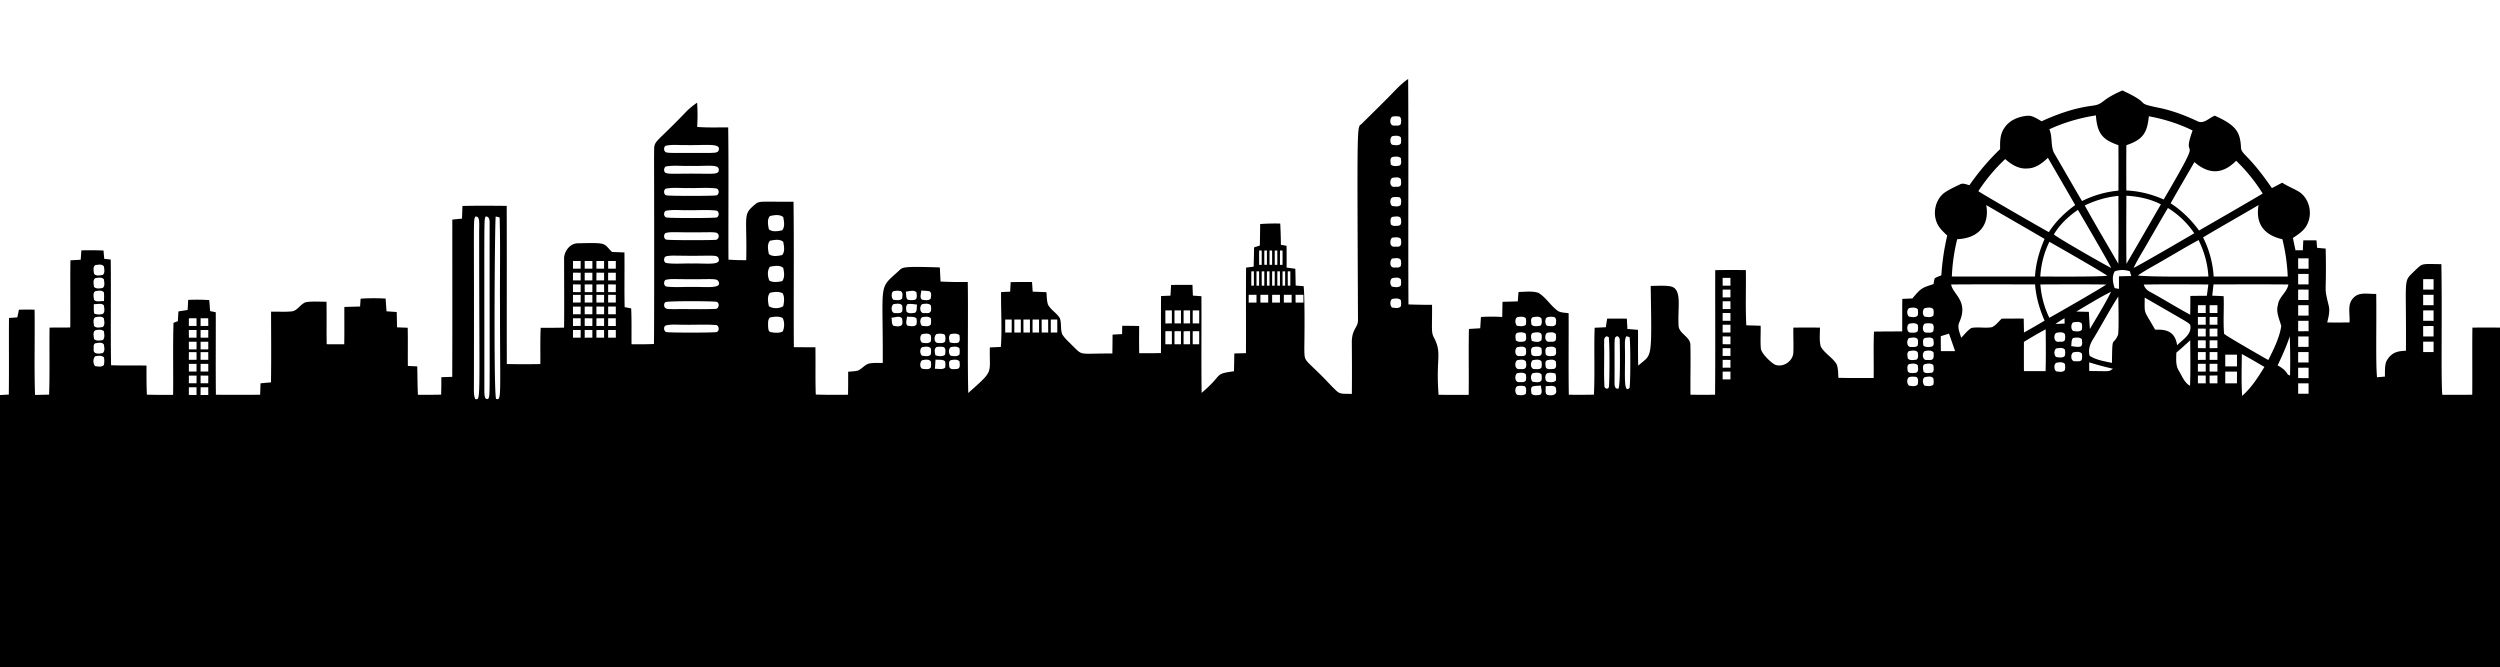 <svg xmlns="http://www.w3.org/2000/svg" viewBox="0 0 2560 683.205"><path d="M1419.08 102.273c7.52-7.24 14.16-15.493 22.867-21.387.533 76.933-.093 153.893.307 230.84 8.04.307 16.093.413 24.16.427.228 23.165-1.123 28.107 1.893 33.427 8.712 16.617 1.812 20.837 4.813 58.68 10.253.133 20.52.12 30.8.067.32-22.48-.24-44.973.267-67.467 3.84-.253 7.693-.467 11.56-.707.253-3.867.467-7.733.747-11.573 7.253-.453 14.533-.427 21.8 0 .08-5.187.16-10.36.267-15.533 5.213-.12 10.427-.267 15.653-.427.24-3.24.48-6.453.747-9.667 6.773-.013 13.853-1.227 20.427.933 7.867 4.787 12.52 13.32 20.013 18.613 3.28 1.813 7.227 1.653 10.867 2.267.16 27.813-.24 55.627.187 83.44 8.56.107 17.147.093 25.72-.067 1.08-22.827-.067-45.68.747-68.507 3.8-.2 7.627-.347 11.453-.533.427-2.947.867-5.867 1.32-8.787 6.72-.12 13.453-.107 20.2.013.173 3.493.347 7.013.547 10.533 3.6.307 7.213.6 10.84.907.173 12.227-.147 24.467.24 36.693 14.121-12.765 14.058-2.542 12.787-81.653 6.32-.053 12.693-.573 19.013.227 13.833 1.525 8.473 20.525 9.507 39.573-.4 9.28 12.56 11.827 12.133 21.227.387 16.773-.133 33.573.093 50.36 8.373.107 16.76.107 25.16.013.413-42.52.04-85.053.173-127.573 10.453-.187 20.907-.173 31.36-.04.307 18.84-.533 37.707.467 56.533 4.88.147 9.773.28 14.68.44.2 7.68-.427 15.387.187 23.067.229 5.182 10.527 14.781 14.427 16.773 8.493 3.387 18.853-3.747 18.867-12.813.36-8.36-.187-16.733.027-25.093a878.5 878.5 0 0127.213-.013c.067 6.44-.827 13.04.84 19.347 4 7.267 12.147 11.133 16.307 18.307 1.654 4.36 1.413 9.16 1.773 13.747 12.027.28 24.053.24 36.093.16.253-15.827-.333-31.667.32-47.48 9.64-.187 19.267-.133 28.907-.24.093-11.093-.053-22.187.107-33.267 3.413-.16 6.84-.307 10.28-.453 9.277-10.932 9.429-10.641 21.707-14.72.32-1.987.587-3.987 1.173-5.907 2.08-1.36 4.507-2.067 6.813-3.027.88-13.72 2.867-27.347 6.04-40.72-4.053-3.92-8.48-7.813-10.627-13.173-4.347-10.24-1.467-23.187 7.173-30.293 5.067-3.68 10.867-6.2 16.48-8.933 3.107-1.8 6.56.147 9.733.773 9.213-13.32 19.68-25.693 31.373-36.893-.067-7.227-.227-15.053 4.093-21.253 5.08-8.347 14.933-12.28 24.32-12.947 5.28-.2 9.667 3.307 14.133 5.64 16.147-7.373 33.094-13.36 50.76-15.747 14.09-1.692 7.451-5.044 31.92-15.787 32.197 14.911 10.964 12.14 35.947 17.493 14.107 2.68 27.613 7.773 40.6 13.84 6.68 3.667 12.2-3.28 18.027-5.507 21.62 9.703 25.807 16.411 26.827 31.547-.088 8.665 6.574 6.104 31.707 42.64a649.941 649.941 0 0110.56-5.533c5.333 3.467 11.267 5.84 16.787 9 10.973 6.8 14.587 22.373 8.76 33.693-2.96 6.32-9.027 10.16-14.613 13.88.853 4.187 1.747 8.373 2.653 12.573 2.467 0 4.987.013 7.52.027.133-3.4.293-6.787.467-10.173 4.48-.013 8.987-.013 13.493-.013.213 2.573.44 5.147.707 7.733 2.88.24 5.773.467 8.707.72 1.15 50.81-2.186 36.686 3.147 58.56 1.36 5.72-.253 11.52-1.547 17.107 7.587.08 15.187.08 22.8-.04.773-8.24-2.653-18.48 3.933-25.027 5.88-6.693 15.64-3.827 23.427-4.2.466 31.7-.663 71.393.84 85.387 2.64-.24 5.346-.467 8.04-.693.173-5.053-.307-10.293 1.307-15.16 5.801-11.798 15.417-10.775 20.253-11.36.579-80.269-3.493-69.106 9.733-82.613 7.788-7.013 5.198-6.259 26.533-6.013.934 49.054-.462 118.985.96 133.747 10.213.053 20.453.067 30.68-.04.173-22.92-.133-45.827.147-68.747 9.413-.053 18.84-.04 28.267-.013V683.1c-312.993.128-196.319.093-2560 .093V404.526c3-.173 6.013-.32 9.013-.467.333-26.16-.027-52.307.187-78.467 2.84-.2 5.68-.4 8.52-.587.56-2.64 1.12-5.28 1.693-7.907 5.333-.04 10.667-.053 16-.013.387 29.107-.467 58.227.44 87.333 4.813-.093 9.627-.187 14.44-.307.76-22.88.133-45.787.453-68.667 7.067-.013 14.133-.027 21.2-.093.227-22.933-.16-45.867.173-68.787 3.507-.2 7.013-.373 10.52-.573.227-3.213.467-6.413.693-9.6 7.547-.213 15.12-.16 22.667.147.24 2.827.48 5.667.733 8.507 2.213.24 4.44.493 6.653.76.44 36.067-.24 72.133.347 108.187 12.093.493 24.2.08 36.293.36.013 9.933-.107 19.867.4 29.8 8.947.213 17.893.267 26.853.16.293-24.573-.347-49.147.387-73.707 1.48-.6 2.96-1.173 4.453-1.733.187-3.333.387-6.653.587-9.96 3.147-.507 6.28-1 9.427-1.48.2-3.467.387-6.907.587-10.347a203.8 203.8 0 0121.547.2c.32 3.747.587 7.507.893 11.28 1.933.373 3.853.773 5.787 1.187.107 28.16-.187 56.32.12 84.48 15.107.04 30.2.04 45.307 0 .147-3.92.253-7.827.413-11.72 3.56-.333 7.133-.64 10.693-.973.387-24.133.133-48.253.093-72.387 7.053-.147 14.133.4 21.16-.293 6.227-.733 8.96-7.893 14.787-9.493 6.88-1 13.88-.347 20.813-.413.28 14.507-.08 29.027.2 43.533 5.987.053 11.973.067 17.96.04.267-12.747.027-25.48.133-38.213 5.36-.16 10.733-.307 16.107-.44.173-2.693.347-5.373.533-8.04 8.533-.573 17.08-.587 25.613-.093.307 4.347.6 8.693.933 13.04 3.467.24 6.947.467 10.427.72.107 5.227.227 10.453.347 15.693 3.627.133 7.267.267 10.907.413.28 13.04 0 26.067.16 39.107 3.2.147 6.4.307 9.6.48.267 9.68.213 19.36.693 29.04 7.933.093 15.853.067 23.787-.133.173-5.96.24-11.907.187-17.853 3.72-.133 7.44-.24 11.173-.36.227-53.68.04-107.36.08-161.04 3.307-.347 6.613-.68 9.92-1 .147-4.32.307-8.64.467-12.947 15.093-.36 30.2-.227 45.307-.08.2 53.973-.013 107.96.107 161.933 11.427.267 22.867.227 34.307.053.213-12.373-.28-24.76.413-37.12 7.973.027 15.96-.027 23.933-.2.227-23.2.053-46.413 0-69.613-.507-8.027 5.8-16.787 14.267-16.747 31.244-.769 25.519-.042 34.84 8.893 4.227.173 8.453.307 12.693.467.227 18.667-.2 37.347.213 56.027 2.213.4 4.44.84 6.68 1.28.6 12.213.253 24.467.373 36.693 7.64.147 15.293.08 22.933-.227.442-14.427.212-176.768.133-190.413.586-20.978-4.124-8.766 31.84-46.36 3.653-3.92 7.813-7.32 12.227-10.347.627 8.267.56 16.56.093 24.84 10.56.827 21.173.453 31.76.453.587 45.133.04 90.28.267 135.427 6.053.453 12.12.613 18.2.547.949-47.455-4.02-46.282 9.573-57.533 4.025-3.441 7.524-2.109 38.853-2.293.627 49.627-.053 99.28.333 148.907 7.347.08 14.707.107 22.08.107.293 16.147-.213 32.293.373 48.427 11.013.373 22.027.267 33.04.2.12-7.867.16-15.72.12-23.587 3.307-.28 6.653-.347 9.893-1.16 4.067-1.64 6.76-5.587 10.907-7.08 4.787-1.133 9.76-.653 14.64-.747.359-86.099-5.029-74.568 17.36-95.173 3.039-3.039 5.567-3.797 41.067-2.627.24 4.8.48 9.613.747 14.427 9.267.52 18.573.573 27.867.493.587 37.88-.427 75.773.507 113.64 27.028-24.118 21.397-18.563 22.107-46.627 3.747-.2 7.507-.347 11.267-.533 1.373-18.707-.053-37.427.253-56.147 3.08-.16 6.187-.32 9.28-.453.16-3.253.333-6.493.507-9.733 7.293-.173 14.6-.213 21.893-.107.213 3.267.427 6.547.653 9.84 4.693.16 9.387.347 14.093.547.347 4.2.267 8.52 1.547 12.6 2.867 5.6 8.947 8.627 12.173 13.987 1.853 5.267.453 11.2 2.44 16.467 2.707 4.613 7.027 7.973 10.64 11.867 11.016 10.512 5.085 7.74 40.72 7.84.08-6.44.133-12.88.187-19.32 3.24-.187 6.493-.36 9.76-.533.027-2.84.08-5.653.147-8.467 5.773-.027 11.547.04 17.333.2-.08 9.253-.12 18.52.027 27.8 7.413.12 14.84.093 22.267-.133.2-19.453-.12-38.907.147-58.36 3.187-.147 6.4-.28 9.627-.4.213-3.667.4-7.32.64-10.973 7.28-.093 14.56-.107 21.853-.053.173 3.653.293 7.32.48 10.987 2.893.187 5.8.387 8.707.6.187 32.987-.227 65.987.2 98.973 22.95-19.349 11.709-19.104 33.133-22.133.147-6.08.253-12.147.36-18.213 3.96-.12 7.933-.2 11.907-.293.173-29.213-.133-58.427.133-87.627 2.573-.333 5.16-.64 7.76-.947.187-6.587.32-13.173.44-19.76 1.947-.64 3.92-1.253 5.893-1.867.16-7.347.253-14.68.333-22.027 6.827-.507 13.693-.653 20.547-.507.413 7.24.613 14.507.667 21.773 1.92.333 3.867.68 5.813 1.04.08 7.427.093 14.867.04 22.293 2.973.4 5.947.787 8.933 1.187.147 5.72.267 11.453.36 17.2 2.707.2 5.427.413 8.16.653 1.488 14.155.715 62.481.693 63.493.226 16.342-.573 8.371 28.053 38.96 8.707 8.486 6.575 7.542 20.613 7.867.2-17.827.107-35.64-.027-53.467.213-13.67 6.704-14.437 6.307-22.64-.881-208.477-1.091-196.184 3.76-200.427 8.213-8.214 16.586-16.281 24.746-24.561m679.467 30.107c3.28 7.573 1.293 16.213 4.493 23.693 9.72 16.547 19.187 33.253 28.947 49.8 11.667-5.827 24.293-9.48 37.293-10.68.093-15.493.107-31-.013-46.507-14.952-5.33-21.78-10.706-23.04-30.533-16.454 2.56-32.574 7.227-47.68 14.227m-673.094-12.867c-2.787 2.347-2.507 9.653 2.44 9.093 2.187-.053 5.24.613 6.56-1.707.36-2.453.947-5.707-1.24-7.467-2.573-.519-5.24-.559-7.76.081m774.987-.453c-1.664 15.984-5.187 23.727-23.027 29.6-.16 15.453-.093 30.907-.053 46.373 13.24.587 26.187 3.853 38.28 9.24 44.854-76.591 16.391-34.392 29.587-70.653-14.134-6.974-29.307-11.72-44.787-14.56m-774.933 20.386c-2.333 1.973-2.413 6.8-.04 8.787 2.867.36 6.88 1.373 8.973-1.253.44-2.08.4-4.253.027-6.32-2.28-2.374-6.067-1.64-8.96-1.214m-743.734 9.787c-2.413 1.333-2.24 5.267.053 6.68 3.393.806 2.32.768 46.16.667 2.48-.293 5.533.227 7.48-1.693 4.44-9.071-11.534-5.832-34.107-6.36-6.519.159-13.172-.747-19.586.706m743.814 11.6c-2.68 1.44-1.547 5.107-1.386 7.573 2.24 2.293 5.973 1.667 8.84 1.147 2.707-1.413 1.52-5.147 1.48-7.6-2.401-2.173-6.041-1.733-8.934-1.12m650.426 11.653c-8.733.813-16.467-4.053-22.667-9.64-10.427 9.853-19.707 20.893-27.52 32.92 8.559 5.61 62.198 36.406 72.187 41.933 7.053-10.96 16.507-20.093 27-27.733-9.267-16.16-18.653-32.24-27.947-48.36-5.786 5.52-12.679 10.827-21.053 10.88m213.827-7.866c-14.201 14.338-28.393 13.817-42.76 1.347-8.107 14.067-16.347 28.053-24.347 42.187 11.373 7.36 21.133 16.92 29.08 27.893 21.747-12.573 43.587-25.027 65.2-37.84a175.663 175.663 0 00-27.173-33.587m-1608.053 5.866c-2.24 1.467-2.427 5.36.013 6.707 3.76.96 7.707.707 11.56.747 32.579-.601 38.936 1.191 42.187-1.76 3.182-9.14-9.25-5.707-30.187-6.307-7.853.24-15.813-.8-23.573.613m743.786 11.654c-3 2.253-2.587 9.813 2.4 9.16 2.16-.067 5.107.507 6.48-1.68.427-2.04.427-4.173-.04-6.187-1.96-2.707-6.04-1.64-8.84-1.293m-743.826 11.08c-2.613 1.467-2.187 6.467.96 6.893 5.292.657 45.386.639 50.613 0 3.453-.52 3.56-6.787-.08-7.16-9.267-1.12-18.627-.133-27.933-.413-7.84.28-15.827-.88-23.56.68m1453.053 17.2c11.107 20.093 22.88 39.813 34.373 59.68.32-23.173.16-46.347.08-69.52-11.973 1.2-23.64 4.573-34.453 9.84m42.6-10c-.08 23.24-.213 46.48.08 69.72 11.853-20.24 23.507-40.587 35.293-60.867-10.933-5.64-23.173-8.133-35.373-8.853m-751.787 1.786c-2.693 1.56-2.4 6.8-.133 8.68 2.88.4 6.867 1.36 8.987-1.253.32-2.48.933-5.707-1.213-7.533-2.521-.494-5.187-.614-7.641.106m608.294 7.774c3.454 18.79-6.049 33.928-29.72 34.973-3.16 12.493-4.947 25.307-5.493 38.187 28.4.093 56.787.08 85.173.013.733-13.36 4.467-26.24 9.773-38.467-19.84-11.693-39.893-23.04-59.733-34.706m222.026 33.106a102.94 102.94 0 0110.853 40.067c25.28.067 50.56.08 75.853 0-.56-12.867-2.333-25.667-5.48-38.147-20.118-4.634-27.446-17.138-24.387-35.027-18.879 11.147-38.025 21.841-56.839 33.107m-57.386 6.747c-4.627 8.147-9.733 16.04-13.733 24.533 6.704-3.112 59.154-33.772 62.094-35.493-6.973-10.467-16.267-19.253-26.947-25.88-7.294 12.187-14.281 24.56-21.414 36.84M681.787 215.86c-2.627 1.467-2.28 6.453.933 6.907 5.241.668 45.312.678 50.627-.013 3.507-.467 3.4-6.627.013-7.133-9.733-1.093-19.573-.133-29.347-.427-7.4.239-14.933-.801-22.226.666m1421.373 24.173c3.648 3.507 51.122 30.564 58.693 34.36-3.417-7.34-32.438-56.806-34.04-59.493-9.733 6.64-18.6 14.946-24.653 25.133M788.453 221.22c-3.2 3.387-1.947 9.253-1.16 13.493 3.507 3.133 9.28 2.053 13.533 1.147 3.253-3.413 1.987-9.333 1.2-13.587-3.639-3-9.293-2.053-13.573-1.053m-301.72.533c-2.398 5.693-1.014-3.895-1.467 178.827.04 2.733.307 5.547 1.453 8.093 5.798.594 3.99 5.514 3.947-166.813-.158-13.755 1.358-20.496-3.933-20.107m10.547-.08c-1.842 5.237-1.214-6.083-1.307 180.147.307 2.547-.067 7.867 3.987 6.6 2.124-4.596 1.277 5.961 1.413-179.827.04-2.893-.16-7.067-4.093-6.92m10.307-.013c-.958 6.911-2.22 180.397.4 186.76 5.769 1.929 4.013-1.896 4.013-94.587-.253-30.387.507-60.8-.387-91.187-1-.24-3.013-.746-4.026-.986m917.893.466c-2.307 1.733-1.573 5.08-1.293 7.573 1.867 2.253 5.227 1.64 7.827 1.413 3.733-.413 2.867-5.027 2.347-7.613-1.761-2.919-6.081-1.586-8.881-1.373M681.76 238.54c-2.64 1.467-2.227 6.587 1.053 6.907 4.681.645 44.545.559 49.333.187 3.08.387 4.907-3.64 3.16-5.96-1.667-3.158-8.465-1.212-40.627-1.88-4.306.026-8.719-.321-12.919.746m743.68 4.866c-2.64 2.56-2.547 9.72 2.453 9.2 3.514-.151 8.395 1.623 6.56-7.933-2.253-2.453-6.12-1.573-9.013-1.267M788.4 246.54c-3.067 3.52-1.933 9.267-1.107 13.533 3.547 3.093 9.293 2.04 13.56 1.12 3.2-3.44 1.987-9.32 1.16-13.56-3.52-3.133-9.346-1.987-13.613-1.093m1426.867 19.946c-8.72 5.2-17.8 9.8-26.133 15.613 12.059 1.699 67.523 1.082 72.267 1.04-.733-12.987-4.307-25.653-10.067-37.293-12.214 6.534-24.041 13.774-36.067 20.64m-126 16.654c1.001.009 61.027.511 68.6-.8-6.302-4.53-54.235-31.926-59.293-34.72-5.494 11.066-8.547 23.199-9.307 35.52M1289.36 256.5c-.04 4.893-.04 9.8 0 14.693.653 0 1.96.013 2.613.013.027-4.893.027-9.787 0-14.667-.653-.013-1.96-.026-2.613-.039m5.32.093c-.04 4.853-.04 9.72-.013 14.6h2.64c.027-4.907.027-9.827 0-14.72-.654.027-1.974.08-2.627.12m5.347-.08c-.04 4.88-.053 9.773-.013 14.667.653 0 1.973.013 2.64.027.013-4.907.013-9.787-.013-14.68-.654-.001-1.961-.001-2.614-.014m5.32.013c-.04 4.88-.027 9.773.013 14.667h2.613c.027-4.893.027-9.787 0-14.667h-2.626m5.36-.066a777.82 777.82 0 00-.027 14.733c.653 0 1.96.013 2.613.013.04-4.88.053-9.747.053-14.613-.666-.027-1.986-.107-2.639-.133m-628.96 6.08c-2.493 1.52-2.333 6.44.907 6.867 8.4 1.133 16.92.187 25.373.44 15.259-.459 31.9 2.561 27.4-6.093-1.785-3.212-9.109-1.364-39.467-1.947-4.733.039-9.573-.401-14.213.733m743.64 2.24c-2.573 2.627-2.467 9.707 2.547 9.173 2.173-.053 5.107.493 6.533-1.653.4-2.053.427-4.2-.08-6.2-1.987-2.76-6.134-1.547-9-1.32m927.933-.227a1447.86 1447.86 0 000 10.627c3.547 0 7.106 0 10.68.013-.013-3.573-.027-7.133-.013-10.68-3.574 0-7.134.013-10.667.04m-1766.573 2.72c-.013 2.6-.013 5.213-.013 7.84 2.613 0 5.227.027 7.84.04v-7.92c-2.614 0-5.227.013-7.827.04m11.973 0c0 2.613 0 5.227.027 7.853 2.613-.013 5.24-.027 7.867-.013-.013-2.627-.013-5.253-.013-7.853-2.641-.014-5.268 0-7.881.013m12.013 0a788.02 788.02 0 000 7.84c2.613 0 5.24 0 7.867.013-.013-2.64-.013-5.267-.013-7.88-2.627 0-5.24 0-7.854.027m11.974.013c.013 2.613.027 5.227.067 7.867 2.6-.027 5.2-.027 7.813-.027v-7.88c-2.627 0-5.254.014-7.88.04m-525.214 4.2c-2.533 2.04-1.613 5.973-1.187 8.8 1.867 2.747 6.013 1.587 8.827 1.307 2.587-2.04 1.653-6 1.24-8.8-1.92-2.773-6.04-1.64-8.88-1.307m690.894 1.68c-2.88 3.84-2.413 10-.52 14.213 3.787 2.107 8.933 1.387 13.107.507 2.893-3.72 1.973-9.253 1.04-13.547-3.507-3.213-9.347-1.986-13.627-1.173m1377.173 4.653c-3.253 5.413-1.973 11.573-.16 17.213 1.106.2 3.32.587 4.44.773-.013-4.293-.013-8.573-.013-12.853 4.173-.133 8.36-.227 12.573-.28-.467-1.6-.974-3.227-1.374-4.8-5.053-1.826-10.426-1.786-15.466-.053m-884.2.027c-.04 4.907-.04 9.827.013 14.747.653-.04 1.96-.093 2.627-.133.013-4.867 0-9.747-.027-14.6-.653 0-1.96 0-2.613-.014m5.32.027c-.04 4.88-.04 9.76 0 14.64.653.013 1.973.027 2.627.04.027-4.92.027-9.827 0-14.72-.654.013-1.974.027-2.627.04m5.32.027c-.027 4.88-.013 9.747.04 14.64.64 0 1.947-.013 2.6-.013.027-4.907.027-9.813 0-14.707-.653.026-1.973.066-2.64.08m5.347-.014c-.04 4.867-.04 9.733.013 14.613.653.013 1.96.053 2.613.067.027-4.92.027-9.827 0-14.733l-2.626.053m5.346-.026c-.04 4.893-.04 9.8 0 14.707.653-.013 1.973-.053 2.627-.067.013-4.88.013-9.773-.013-14.64h-2.614m5.334 0c-.04 4.88-.053 9.773-.013 14.68.667-.013 1.987-.027 2.653-.04.013-4.88 0-9.773-.04-14.653-.654-.001-1.947.013-2.6.013m5.32.04c-.04 4.853-.04 9.72-.013 14.6l2.653.053c.013-4.92.013-9.827-.013-14.733-.654.013-1.974.053-2.627.08m5.333-.027c-.04 4.88-.027 9.773.027 14.667.653 0 1.96-.013 2.613-.013.013-4.907.013-9.8-.013-14.693-.667.012-1.974.026-2.627.039m-731.907 1.36c-.04 2.613-.053 5.24-.067 7.88a801.55 801.55 0 017.907 0c-.013-2.627-.027-5.24-.027-7.84-2.613-.027-5.213-.04-7.813-.04m11.96.04a788.02 788.02 0 000 7.84c2.613 0 5.227 0 7.853.027 0-2.64.013-5.253.027-7.867-2.64-.013-5.266-.013-7.88 0m12.054-.053c-.04 2.627-.067 5.253-.08 7.893 2.613 0 5.24 0 7.88.013 0-2.627.013-5.24.027-7.84-2.614-.04-5.227-.053-7.827-.066m11.96.053c-.027 2.6-.04 5.2-.04 7.827 2.627 0 5.267 0 7.907.027-.013-2.64-.027-5.267-.027-7.867-2.627-.014-5.24-.014-7.84.013m1730.586 1.253c-.027 3.547-.013 7.107.013 10.667 3.52 0 7.067 0 10.64.013-.013-3.56 0-7.12.04-10.667-3.586-.013-7.146-.013-10.693-.013m-2255.8 4.32c-2.693 1.907-1.547 6-1.28 8.84 2.093 2.467 5.973 1.64 8.813 1.24 2.72-1.933 1.653-6.013 1.347-8.827-2.026-2.666-6.04-1.679-8.88-1.253m1328.12 0c-2.68 1.56-2.533 6.907-.133 8.693 2.853.427 6.867 1.387 8.933-1.253.413-2.053.427-4.187-.013-6.213-2.027-2.587-5.987-1.72-8.787-1.227m338.334-.32c0 2.667.013 5.333.04 8.027 2.64-.027 5.307-.04 7.987-.04-.027-2.68-.04-5.347-.027-8-2.68 0-5.347 0-8 .013m-1082.254 2.027c-2.613 1.427-2.133 6.493.947 6.907 8.84 1.027 17.773.147 26.653.387 12.953-.369 31.498 2.371 26.027-6.16-1.856-3.141-9.882-1.28-39.387-1.88-4.746.039-9.6-.414-14.24.746m1799.6-.693a702.383 702.383 0 000 10.667c3.533-.013 7.093-.013 10.667 0-.013-3.56-.013-7.107.013-10.653-3.586-.014-7.146-.028-10.68-.014m-1894.6 5.4a788.02 788.02 0 000 7.84c2.6.013 5.213.027 7.84.053l.04-7.88c-2.626-.013-5.253-.027-7.88-.013m11.987.013c0 2.613.013 5.227.04 7.867 2.6-.013 5.2-.013 7.827 0 0-2.64 0-5.267.013-7.893-2.64-.001-5.267-.001-7.88.026m12 .013c0 2.6 0 5.2.013 7.827 2.613-.013 5.253 0 7.893.013-.027-2.653-.053-5.28-.067-7.893-2.612 0-5.226.013-7.839.053m12.027-.053c-.013 2.627 0 5.267.013 7.92 2.6-.027 5.2-.04 7.813-.04.013-2.613.04-5.227.067-7.813-2.64-.04-5.28-.054-7.893-.067m1375.213.08c1.677 10.101 18.047 16.802 8.52 38.4-2.627 5.32.32 10.947 1.787 16.147 3.467-3.387 6.347-7.573 10.573-10.04 6.947-1.28 14.107.507 21.067-.813 3.947-2 6.667-5.667 9.8-8.707 7.507-.093 15.027-.093 22.56-.08.134 4.747.227 9.507.28 14.267 7.12-3.88 14.133-7.973 21.093-12.147-5.12-11.8-8.8-24.227-9.707-37.093-28.653-.054-57.32-.174-85.973.066m91.36-.04c.96 11.84 3.973 23.467 9.227 34.147 4.885-2.669 51.254-29.155 58.267-34.053-22.494-.361-45.001-.174-67.494-.094m105.92.12c1 3.813 3.92 6.4 7.4 8.013 13.507 7.4 26.573 15.573 40.133 22.893.12-6.427.147-12.853.147-19.267 5.614-.093 11.24-.147 16.88-.173.52-3.867 1.053-7.72 1.573-11.573-22.04-.093-44.093-.306-66.133.107m71.413-.16c-.453 3.84-.88 7.68-1.293 11.533 3.867.16 7.747.32 11.64.507.547 12.827-.6 25.733.467 38.533 2.358 2.482 43.657 25.988 45.267 26.867 5.52-11.067 11.36-22.493 13.28-34.8-1.894-7.147-5.72-14.307-3.374-21.88 1.094-8.147 9.28-12.667 10.667-20.68-25.547-.267-51.107-.093-76.654-.08M1764 296.513a823.181 823.181 0 000 8.013c2.64-.013 5.307-.013 8 0a817.852 817.852 0 010-7.987c-2.68-.013-5.347-.026-8-.026m589.32.013c-.013 3.547-.013 7.093.013 10.653 3.533 0 7.08.013 10.653.027-.013-3.573-.013-7.133.013-10.68-3.572-.013-7.132-.013-10.679 0M97.6 298.166c-2.813 1.8-1.6 6.027-1.32 8.84 2.453 2.773 6.907.92 10.213 1.387.053-3 .267-6.013-.12-8.987-1.96-2.653-5.986-1.666-8.773-1.24m817.347 0c-2.467 1.24-2.4 6.76-.213 8.773 2.933.36 6.76 1.173 9.08-1.2.147-2.48 1.187-6.04-1.36-7.573-2.454-.68-5.054-.493-7.507 0m12.586.427c.72 2.68-.307 6.4 2.12 8.347 2.413.56 4.987.56 7.413-.04 2.613-1.467 1.587-5.08 1.387-7.507-2.72-3.08-7.4-.853-10.92-.8m15.814-1.067c.053 3.027-2.04 7.2.853 9.4 2.867.36 6.787 1.28 8.907-1.28.227-2.373 1.227-5.88-1.28-7.347-2.8-.573-5.667-.599-8.48-.773m-154.894 2.307c-3.12 3.587-1.987 9.373-1.133 13.707 4 2.693 10.707 2.68 14.733-.04.893-4.227 1.547-9.24-.587-13.147-3.839-2.067-8.866-1.507-13.013-.52m1337.68 19.187c4.267.107 8.56.213 12.867.307.307 5.853.613 11.707 1.067 17.56 7.36-12.627 15.213-25 21.68-38.133-12.254 6.052-23.84 13.372-35.614 20.266M586.72 301.94c-.013 2.6-.013 5.2 0 7.827 2.627 0 5.253 0 7.88.027 0-2.627 0-5.24.013-7.84-2.64-.028-5.266-.028-7.893-.014m12 0c0 2.613.013 5.227.027 7.853a790.64 790.64 0 017.853 0c-.013-2.64-.013-5.267-.013-7.88-2.627 0-5.254 0-7.867.027m12 0c0 2.6 0 5.213.027 7.84 2.587 0 5.2.027 7.813.053.013-2.653.04-5.28.067-7.893-2.64-.014-5.28-.014-7.907 0m12.053-.04c-.027 2.613-.04 5.24-.053 7.88 2.627 0 5.253 0 7.88.013-.013-2.64-.013-5.253-.013-7.867-2.614-.026-5.214-.026-7.814-.026m655.894-.04c-.013 2.64-.027 5.307-.013 7.973 2.653 0 5.333.013 8.013.04-.013-2.68-.013-5.347 0-8.013-2.68-.014-5.347-.014-8 0m12.026-.014c-.027 2.667-.04 5.333-.04 8.013 2.653-.013 5.333-.013 8.013 0-.013-2.68-.013-5.347 0-8-2.679-.013-5.333-.013-7.973-.013m11.974.014c-.013 2.653-.013 5.32 0 7.987 2.653 0 5.32 0 8 .013-.013-2.68-.013-5.347 0-8-2.68-.014-5.347-.014-8 0m12 0c-.013 2.653-.013 5.32 0 8 2.653-.013 5.32-.013 8 0a820.518 820.518 0 010-8c-2.68-.014-5.347-.014-8 0m11.986.026c-.013 2.64 0 5.307.013 7.973 2.68-.013 5.373-.013 8.093 0-.027-2.68-.053-5.347-.053-8-2.706-.013-5.386.001-8.053.027m1154.68-.026a702.385 702.385 0 000 10.667c3.533-.013 7.093-.013 10.667 0a928.06 928.06 0 01-.013-10.68c-3.574-.001-7.12-.001-10.654.013m-337.773 45.026c-3.347 5.107-5.573 11.373-3.733 17.467 6.773 4.413 15.027 5.533 22.8 7.267.408-30.287.625-16.051 6.2-28.627 1.086-4.251.384-37.208.293-39.347-9.12 14.04-16.827 28.96-25.56 43.24m52.587-42.16c.082 18.125-1.618 11.178 10.68 32.813 5.36.271 20.059-1.946 22.52 16 5.747-5.827 15.587-11.307 13.413-20.933-2.49-2.721-.579-1.298-46.613-27.88m-770.694 1.387c-2.307 2.067-2.28 6.72 0 8.827 2.893.32 6.88 1.307 9-1.293.413-2.08.4-4.253 0-6.307-2.226-2.467-6.106-1.6-9-1.227m-743.586 3.12c-1.84.653-1.96 2.853-1.68 4.507 1.307 3.76 6.067 2.413 9.133 2.867 14.253-.347 28.547.347 42.8-.307 4.253.653 5.333-6.72 1.187-7.333-5.402-.639-46.032-.905-51.44.266m1082.146-.707c-.027 2.653-.04 5.32-.027 8 2.653-.027 5.333-.027 8.027-.013-.027-2.68-.04-5.347-.027-8-2.679 0-5.333 0-7.973.013M96.12 311.38c-.04 3.253-.293 6.573.44 9.787 2.707.973 5.733 1.133 8.507.36 2.827-1.8 1.587-6.027 1.32-8.8-2.454-2.841-6.96-.921-10.267-1.347m818.76.093c-2.867 2.253-2.627 9.707 2.307 9.147 2.2-.053 5.133.507 6.587-1.613.44-2.067.453-4.227.013-6.253-2.04-2.641-6.067-1.654-8.907-1.281m14.56-.093c-2.16 1.853-1.627 5.093-1.213 7.6 2.027 2.6 6.013 1.64 8.867 1.253 2.387-1.947 1.267-5.667 2.013-8.32-3.214-.373-6.454-1.027-9.667-.533m14.827.106c-3.013 2.093-2.64 9.76 2.28 9.12 3.609-.202 8.241 1.706 6.613-7.933-2.267-2.36-6.027-1.72-8.893-1.187m1306.413 1.027c-.027 2.653-.04 5.32-.04 7.987 2.653 0 5.333.013 8.027.027a395.07 395.07 0 010-8c-2.694-.014-5.347-.014-7.987-.014m11.987.013c-.013 2.653-.013 5.32.013 8.013 2.64-.013 5.293-.013 7.973-.013a546.4 546.4 0 01.013-8 820.292 820.292 0 00-7.999 0m90.666-.013c-.013 3.56-.013 7.12.013 10.693 3.547-.013 7.093-.027 10.667-.027-.027-3.56-.04-7.12-.027-10.653-3.573-.013-7.119-.013-10.653-.013M586.72 313.926c0 2.613 0 5.24.013 7.867a790.64 790.64 0 017.853 0c.013-2.627.013-5.24.027-7.853-2.626-.014-5.266-.014-7.893-.014m12.013 0a793.457 793.457 0 000 7.867 790.64 790.64 0 017.853 0c0-2.64.013-5.253.013-7.853-2.626-.014-5.252-.027-7.866-.014m12.014-.026a801.546 801.546 0 000 7.907c2.6-.013 5.213-.013 7.827 0 .013-2.627.027-5.24.067-7.84-2.641-.041-5.268-.054-7.894-.067m12 .013c-.013 2.627 0 5.253.013 7.907 2.6-.027 5.227-.04 7.84-.04-.013-2.627-.013-5.253-.013-7.853-2.627-.027-5.24-.027-7.84-.014m1332.2 1.56c-2.6 1.747-2.493 6.893-.067 8.773 2.827.347 6.853 1.347 8.88-1.28.44-2.067.413-4.24.053-6.293-2.226-2.387-6.026-1.707-8.866-1.2m16 .067c-2.467 1.413-2.6 6.973-.067 8.693 2.867.453 6.693 1.227 8.92-1.187.387-2.08.4-4.253-.04-6.293-2.04-2.613-6.013-1.747-8.813-1.213m-777.614 2.32c-.013 4.453 0 8.893.027 13.36 2.2-.027 4.413-.04 6.64-.027 0-4.467 0-8.907-.027-13.347-2.226-.013-4.44 0-6.64.014m9.347 0c-.027 4.44-.027 8.88 0 13.333 2.2-.013 4.427-.013 6.653-.013 0-4.453-.013-8.893-.027-13.333a356.505 356.505 0 00-6.626.013m9.333 0c-.027 4.44-.027 8.88 0 13.347 2.2-.027 4.413-.027 6.653-.013 0-4.453 0-8.907-.013-13.333-2.226-.015-4.44-.015-6.64-.001m9.347-.027c-.04 4.453-.04 8.893-.027 13.36 2.2-.013 4.427-.013 6.653.013.013-4.453.013-8.893.013-13.333-2.239-.027-4.452-.04-6.639-.04m1259.987.027c-.027 3.533-.04 7.08-.04 10.64 3.547 0 7.107.013 10.693.04-.013-3.573-.013-7.133.013-10.68-3.586-.014-7.133-.014-10.666 0m-717.334 2.653c-.027 2.653-.04 5.32-.027 8 2.64 0 5.32 0 8 .027-.013-2.68 0-5.333.027-7.987-2.68-.027-5.36-.04-8-.04M97.547 324.846c-2.707 1.88-1.6 5.987-1.253 8.787 1.92 2.693 6 1.613 8.8 1.267 2.707-1.947 1.627-6.027 1.28-8.84-1.974-2.654-6.014-1.627-8.827-1.214m690.866.294c-2.347 2.173-1.8 5.813-1.893 8.72.24 2.253-.08 5.773 2.907 6.28 3.88.667 8.533 1.2 12.067-.747 1.933-4.08 1.96-9.64.013-13.693-3.867-2.121-8.907-1.48-13.094-.56m124.44.146c.693 2.68-.2 6.253 2.053 8.32 11.001 2.357 9.377-3.266 8.787-7.467-2.346-3.373-7.386-.813-10.84-.853m15.84-1.093c.067 3.027-2.08 7.253.84 9.413 2.84.32 6.893 1.333 8.893-1.333.467-2.067.413-4.227.027-6.28-2.613-2.307-6.586-1.227-9.76-1.8m15.48.64c-2.493 1.947-2.2 6.613-.093 8.8 2.893.253 6.867 1.28 9.013-1.28.453-2.107.413-4.293.067-6.373-2.307-2.36-6.093-1.654-8.987-1.147m609.374-.014c-2.587 1.867-2.2 6.587-.16 8.8 2.947.347 6.72 1.133 9.107-1.16.347-2.147.36-4.36-.053-6.467-2.201-2.426-6.054-1.639-8.894-1.173m16.053.014c-2.68 1.373-1.6 5.053-1.387 7.493 2.093 2.613 6.093 1.56 9 1.28 2.2-1.773 1.587-5.053 1.24-7.493-2.013-2.64-6.04-1.733-8.853-1.28m14.693.04c-2.493 1.267-2.507 6.867-.133 8.733 2.84.253 6.987 1.387 8.947-1.347.307-2.44 1.107-5.92-1.333-7.467-2.467-.652-5.054-.506-7.481.081m666.374-.347a396.354 396.354 0 000 8.013c2.653-.027 5.32-.04 8.013-.04-.027-2.667-.04-5.32-.013-7.973-2.694-.013-5.36-.013-8 0m11.986 0c-.013 2.667 0 5.333.04 8.013a809.67 809.67 0 017.947 0c-.013-2.693 0-5.36.04-8.013a826.045 826.045 0 00-8.027 0M193.4 325.953c-.013 2.587-.013 5.2-.013 7.813 2.627 0 5.253.013 7.88.027 0-2.64-.013-5.267-.013-7.893-2.627 0-5.241.026-7.854.053m12-.013c0 2.613 0 5.227.013 7.867 2.627-.027 5.253-.027 7.88-.027l-.08-7.893c-2.613-.001-5.213.026-7.813.053m381.32 0c0 2.613.013 5.24.04 7.88 2.6-.027 5.213-.04 7.84-.04-.013-2.627 0-5.24 0-7.853a504.557 504.557 0 00-7.88.013m12.013-.014c-.013 2.6-.013 5.227-.013 7.853 2.613 0 5.227.013 7.853.027.013-2.627.04-5.24.08-7.84-2.653-.026-5.293-.04-7.92-.04m12.027-.013c-.013 2.613-.027 5.24-.027 7.88 2.613-.013 5.24-.013 7.867 0-.013-2.64-.013-5.253-.013-7.867-2.614-.013-5.227-.026-7.827-.013m11.96.027c0 2.613.013 5.24.04 7.867 2.613-.013 5.227-.027 7.84-.013-.013-2.64-.013-5.267-.027-7.88-2.626-.001-5.24-.001-7.853.026m1482.053 5.8c3.12-.107 6.267-.24 9.414-.387a260.72 260.72 0 01-.107-5.573c-3.16 1.893-6.28 3.866-9.307 5.96m-1075.426-4.56c-.027 4.44-.027 8.893 0 13.347 2.2 0 4.4 0 6.627.013.013-4.453.027-8.907.013-13.347-2.227-.013-4.44-.027-6.64-.013m9.346-.014c-.027 4.453-.04 8.907-.013 13.373 2.2-.027 4.413-.027 6.64-.013.013-4.453.013-8.893 0-13.333-2.227-.027-4.44-.027-6.627-.027m9.307.027c-.013 4.44-.013 8.88.027 13.333 2.187-.013 4.4 0 6.627.013.013-4.453.013-8.907.013-13.347-2.24-.012-4.454-.012-6.667.001m9.36-.013c-.04 4.44-.04 8.893-.027 13.347 2.213-.013 4.427-.013 6.667 0 0-4.453 0-8.893-.013-13.333-2.227-.014-4.44-.028-6.627-.014m9.307.04c-.013 4.44-.013 8.88.013 13.32 2.213-.027 4.427-.04 6.667-.04l-.04-13.333c-2.227-.001-4.44.013-6.64.053m9.346-.027c-.027 4.44-.013 8.893.013 13.36 2.2-.027 4.4-.04 6.627-.027a1522.1 1522.1 0 00-.013-13.347 365.734 365.734 0 00-6.627.014m1277.334 1.32c-.027 3.56-.027 7.12-.013 10.693 3.547-.013 7.107-.027 10.68-.027-.027-3.56-.027-7.107-.027-10.653-3.56-.013-7.107-.013-10.64-.013m-230.627 1.64c-2.2 2.067-2.307 6.84.133 8.76 2.854.44 6.68 1.187 8.947-1.173.373-2.093.413-4.253 0-6.307-2.093-2.693-6.187-1.614-9.08-1.28m-167.813 1.347c-3.013 2.053-2.573 9.787 2.32 9.12 2.147-.08 5.093.547 6.507-1.587.467-2.107.44-4.293.08-6.387-2.254-2.373-6.054-1.68-8.907-1.146m15.88-.067c-2.653 2.493-2.587 9.667 2.387 9.173 2.16-.107 5.267.68 6.573-1.64.347-2.453 1.093-5.84-1.24-7.493-2.547-.6-5.214-.56-7.72-.04m-1288.88 1.827c-2.933.893-2.293 6.48.773 6.853 5.211.654 45.392.649 50.6-.013 4.093-.587 3.213-7.973-1.067-7.32-10.733-.747-21.493 0-32.24-.267-6.013.16-12.186-.733-18.066.747m1082.106-.734c-.027 2.653-.04 5.307-.027 7.987 2.653-.013 5.32 0 8.013.013-.013-2.68-.013-5.347 0-8a817.637 817.637 0 00-7.986 0m717.294 1.347c0 3.547.013 7.093.04 10.667 3.533-.013 7.08-.013 10.64 0-.013-3.573 0-7.133.013-10.68-3.573-.014-7.147 0-10.693.013m-230.64 2.64a405.58 405.58 0 00.013 8.027c2.64-.027 5.307-.027 7.987-.013-.027-2.68-.027-5.347 0-7.987-2.694-.027-5.36-.027-8-.027m11.986.027c-.013 2.653 0 5.32.04 7.987 2.627 0 5.28 0 7.947.013-.013-2.693-.013-5.36.027-8.027-2.694 0-5.374 0-8.014.027M97.64 338.193c-2.933 1.693-1.573 6.04-1.373 8.853 2.133 2.493 6.027 1.56 8.893 1.227 2.547-2.173 1.547-6.133 1.253-9.04-2.266-2.24-5.946-1.64-8.773-1.04m95.72-.24c.027 2.613.04 5.227.067 7.853 2.613-.013 5.213-.013 7.827-.013.013-2.627.013-5.253.027-7.867-2.641 0-5.281.014-7.921.027m12.053-.04c-.013 2.6-.013 5.227-.027 7.867 2.613 0 5.24 0 7.853.027l.04-7.867c-2.626-.027-5.239-.027-7.866-.027m381.334-.013c-.013 2.613-.013 5.24-.013 7.88 2.613 0 5.227 0 7.84.027.013-2.627.04-5.24.053-7.853-2.627-.028-5.254-.041-7.88-.054m12 .013c-.013 2.627-.013 5.253-.013 7.893 2.613-.013 5.227-.027 7.853-.013 0-2.64 0-5.253.013-7.867-2.627-.013-5.24-.026-7.853-.013m11.96.067c0 2.587.027 5.2.053 7.813 2.613-.013 5.227-.013 7.853-.013-.013-2.64-.04-5.28-.053-7.893-2.627.013-5.24.039-7.853.093m12.013-.027c0 2.6 0 5.227.027 7.853 2.613-.027 5.24-.027 7.867-.027l-.04-7.88a787.98 787.98 0 00-7.854.054m1449.787 12.133c-.053 9.973-.067 19.947 0 29.92 7.387.067 14.773.067 22.187.053.387-14.28.24-28.573.08-42.84a397.094 397.094 0 00-22.267 12.867M1193.36 339.18c-.04 4.44-.04 8.893-.027 13.347 2.213-.013 4.427-.013 6.667 0 0-4.453 0-8.893-.013-13.333-2.227-.028-4.44-.028-6.627-.014m9.32.013c-.027 4.44-.027 8.88 0 13.333 2.187-.013 4.4 0 6.627.013.013-4.453.013-8.907.013-13.36-2.227-.013-4.44-.013-6.64.014m9.333.013c-.027 4.427-.04 8.853-.027 13.293 2.213 0 4.427.013 6.667.053.013-4.467.013-8.92 0-13.373-2.226.001-4.44.001-6.64.027m9.334-.013c-.027 4.44-.027 8.88 0 13.333 2.2-.013 4.4 0 6.627.013.013-4.453.013-8.907.013-13.36-2.227-.013-4.44-.013-6.64.014m332.293 1.626c-2.733 1.4-1.587 5.107-1.48 7.587 2.307 2.253 6.027 1.72 8.933 1.133 2.707-1.44 1.413-5.213 1.4-7.68-2.44-2.04-5.986-1.679-8.853-1.04m15.907.027c-2.733 1.707-1.653 5.693-.933 8.293 3.013.907 7.48 1.92 9.813-.813.44-2.053.467-4.2.013-6.213-1.973-2.72-6.08-1.667-8.893-1.267m14.64-.027c-2.92 2.2-2.48 9.813 2.427 9.133 2.147-.093 5.16.6 6.467-1.667.467-2.053.453-4.2.053-6.227-2.134-2.558-6.094-1.678-8.947-1.239m521.426.041c-3.147 1.987-2.547 9.8 2.373 9.093 2.147-.08 5.16.56 6.44-1.733.454-2 .454-4.12.027-6.093-1.973-2.681-6.053-1.761-8.84-1.267m-1161.44 1.293c-2.453 1.867-2.347 6.813 0 8.76 2.893.413 6.773 1.253 8.973-1.24.373-2.08.4-4.227-.067-6.267-2.039-2.64-6.066-1.653-8.906-1.253m14.68-.013c-2.48 1.987-2.8 8.533 1.227 9 2.547.213 5.8.733 7.733-1.4.293-2.36.733-5.08-.6-7.173-2.6-1.214-5.653-1.014-8.36-.427m14.627-.04c-2.533 2-1.587 5.8-.853 8.507 2.733.76 5.707 1 8.507.307 2.507-1.64 1.467-5.187 1.387-7.667-2.468-2.134-6.094-1.641-9.041-1.147m1013.907 2.16c-.04 5.093-.013 10.187.08 15.293 4.84.027 9.68.027 14.547-.013-2.053-5.987-4.16-11.933-6.24-17.893-2.814.866-5.614 1.733-8.387 2.613m-343.054.586c-2.533 1.573-1.347 5.187-1.76 7.68.4 14.227-.4 28.507.36 42.707-.307 2.787 4.16 4 4.547.907.761-4.742.932-44.829-.133-50.947-.533-.213-1.587-.653-2.12-.867l-.894.52m10.574-.053c-2.352 1.491-1.373 1.945-1.64 46.387-.013 2.72-.093 7.48 3.987 6.787 2.351-3.768 1.373-48.48 1.347-49.48.412-1.841-1.814-5.467-3.694-3.694m10.573-.533c-2.04 3.267-1.467 7.293-1.587 10.96.699 26.04-2.096 49.117 4.787 41.907.996-5.63 1.011-46.263 0-51.867-.8-.254-2.4-.747-3.2-1m98.533.253c-.027 2.653-.04 5.32-.027 7.987 2.653 0 5.32.013 8.013.04-.013-2.68-.013-5.333.013-7.987-2.679-.027-5.359-.04-7.999-.04m580.734-.133c-3.4 10.24-7.854 20.053-12.467 29.787 4.2 2.213 8.107 5.093 10.44 9.36.56.253 1.693.76 2.253 1.013.36-13.387.174-26.774-.226-40.16m8.6.133a926.628 926.628 0 00-.013 10.68c3.533-.013 7.08 0 10.653 0-.013-3.547 0-7.107.04-10.64-3.587-.027-7.147-.04-10.68-.04m-398.454 1.627c-2.947 2.267-2.587 9.8 2.4 9.16 2.133-.08 5.053.493 6.48-1.613.427-2.053.453-4.213-.04-6.227-1.893-2.787-6.04-1.667-8.84-1.32m15.96.013c-2.56 1.627-1.48 5.2-1.347 7.733 2.44 1.96 5.96 1.667 8.84.933 2.88-1.147 1.533-5.053 1.387-7.427-2.026-2.639-6.066-1.612-8.88-1.239m152.014-.067c-2.147 2.16-1.387 5.613-2 8.36 3.133.307 6.347 1.173 9.52.48 2.693-1.467 1.493-5.2 1.453-7.68-2.44-2.146-6.053-1.626-8.973-1.16m105.706 15.054c-.067 6.267-.934 13.067 2.626 18.64 3.32 5.387 5.533 12.053 11.374 15.307.653-15.56.267-31.133.227-46.693a430.3 430.3 0 01-14.227 12.746m22.094-12.627c-.027 2.653-.027 5.32-.013 7.987 2.64 0 5.307.027 7.987.053-.013-2.693 0-5.36.04-8.013-2.694-.014-5.361-.027-8.014-.027m12.013 0a397.742 397.742 0 000 8.027c2.64-.013 5.307-.027 8-.027-.04-2.68-.04-5.333-.027-7.987-2.68-.013-5.333-.013-7.973-.013M193.373 349.94c.013 2.613.027 5.227.053 7.867 2.613-.027 5.213-.027 7.827-.027l.04-7.827c-2.64-.013-5.28-.027-7.92-.013m12.04-.027c-.013 2.613 0 5.24 0 7.893 2.613-.027 5.24-.027 7.853-.027v-7.84c-2.613-.026-5.239-.026-7.853-.026m2275.92-.067c-.027 3.56-.013 7.12.013 10.68 3.533 0 7.08 0 10.653.013-.013-3.56-.013-7.12.013-10.667-3.572-.012-7.145-.026-10.679-.026M97.64 351.553c-2.333.68-1.533 4.36-1.747 6.333-.44 5.187 5.947 4.373 9.28 3.653 2.613-2 1.56-6 1.187-8.787-1.92-2.706-5.947-1.666-8.72-1.199m846.6 3.973c-2.587 1.653-2.44 6.907-.013 8.72 2.853.36 6.813 1.32 8.893-1.267a15.57 15.57 0 00-.013-6.28c-2.12-2.533-6.054-1.679-8.867-1.173m14.6-.093c-2.56 1.987-1.613 5.787-.88 8.48 3.133.773 7.267 1.653 9.867-.813.187-2.507 1.053-5.933-1.32-7.627-2.52-.6-5.16-.573-7.667-.04m14.747.04c-2.573 1.787-2.387 6.8-.093 8.8 2.907.373 6.773 1.213 8.987-1.267a17.438 17.438 0 00-.013-6.333c-2.228-2.4-6.015-1.693-8.881-1.2m579.92.04c-2.92 2.187-2.48 9.72 2.373 9.107 2.187-.067 5.2.573 6.56-1.68.44-2.04.44-4.187-.04-6.187-1.947-2.72-6.08-1.627-8.893-1.24m16.106-.027c-2.68 1.427-1.613 5.08-1.413 7.547 1.853 2.307 5.267 1.587 7.88 1.413 3.773-.48 2.573-5.267 2.4-7.88-2.373-2.146-6-1.68-8.867-1.08m14.68-.013c-2.627 1.493-1.64 5.08-1.44 7.547 1.88 2.267 5.227 1.64 7.84 1.427 3.8-.44 2.733-5.107 2.427-7.747-2.173-2.454-6-1.707-8.827-1.227m179.734 1.027c-.04 2.653-.053 5.333-.053 8.013 2.653-.013 5.333-.013 8.027 0-.013-2.667 0-5.307.013-7.947-2.681-.04-5.334-.053-7.987-.066m341.533.319c-2.533 1.84-2.36 6.733-.107 8.773 2.867.307 6.907 1.373 8.987-1.293.427-2.08.413-4.253-.04-6.293-2.067-2.56-6.04-1.573-8.84-1.187m-150.587 2.681c-2.707 1.373-1.667 5.04-1.387 7.467 2.027 2.68 6.08 1.573 9 1.307 2.173-1.827 1.547-5.12 1.147-7.56-1.986-2.614-6-1.628-8.76-1.214m15.934.013c-3.053 2.093-2.533 9.8 2.387 9.107 3.601-.229 8.003 1.753 6.56-7.973-2.347-2.294-6.067-1.721-8.947-1.134m-1777.494 1.08l-.04 7.827c2.627 0 5.267.013 7.907.04l-.04-7.88a729.36 729.36 0 00-7.827.013m11.987.013c-.013 2.6-.013 5.213-.027 7.827 2.64 0 5.28 0 7.92.027-.027-2.64-.04-5.267-.053-7.88a499.736 499.736 0 00-7.84.026m1917.507.227c-3.04 2.107-2.587 9.787 2.36 9.12 2.12-.107 5.12.613 6.44-1.613.507-2.053.493-4.213.12-6.253-2.134-2.561-6.08-1.747-8.92-1.254m127.76-.32c-.027 2.667-.013 5.333.027 8.027 2.627-.013 5.28-.027 7.947-.013 0-2.667.013-5.32.053-7.973a774.703 774.703 0 00-8.027-.041m12.026 0c-.04 2.667-.04 5.333-.027 8.027 2.64-.013 5.32-.027 8.013-.013-.04-2.68-.053-5.36-.04-8.013a779.668 779.668 0 00-7.946-.001m90.64 0a926.628 926.628 0 00-.013 10.68c3.547-.013 7.106-.013 10.693-.013a921.15 921.15 0 01-.013-10.64 2728.41 2728.41 0 00-10.667-.027m-74.666 2.68c-.013 4-.013 8 .013 12.013 3.973-.013 7.973-.013 11.987-.013-.013-4.013-.013-8.013 0-12-4.014-.013-8.014-.013-12 0m16.96-.653c-.107 14.28-.613 28.587.32 42.84 9.467-8.253 16.307-19.027 22.813-29.653-7.68-4.467-15.307-9.027-23.133-13.187M97.52 364.806c-2.507 2.373-2.427 7.68-.013 10.133 2.853.307 6.733 1.293 8.853-1.2.587-2.533.587-5.187.08-7.72-2.213-2.44-6.027-1.653-8.92-1.213m846.787 4.08c-2.533 1.44-3.04 8.587 1.067 8.893 2.547.213 5.92.853 7.773-1.427.387-2.107.387-4.28-.067-6.347-2.107-2.505-5.973-1.652-8.773-1.119m13.68-.68c-.227 3.16-.427 6.333-.6 9.507 3.413-.333 7.627 1.187 10.453-1.28.347-2.133.347-4.32-.08-6.4-2.547-2.427-6.6-1.227-9.773-1.827m15.546.667c-2.387 1.093-1.56 4.16-1.493 6.253.413 3.853 5.24 2.8 7.947 2.667 3.827-.4 2.747-5.2 2.507-7.827-2.334-2.28-6.081-1.706-8.961-1.093m580.08-.054c-3.053 2.04-2.613 9.827 2.293 9.12 3.125-.156 8.661 1.64 6.52-7.867-2.039-2.586-5.999-1.692-8.813-1.253m15.907 0c-2.853 2.293-2.613 9.667 2.347 9.12 2.187-.027 5.133.533 6.587-1.6.413-2.08.413-4.24-.027-6.293-2.08-2.586-6.067-1.64-8.907-1.227m14.787.041c-2.76 1.253-1.653 4.987-1.387 7.387 1.56 2.573 5.2 1.64 7.747 1.52 3.853-.36 2.72-5.04 2.467-7.68-2.081-2.561-6.014-1.761-8.827-1.227m179.706-.347a522.998 522.998 0 00-.013 8.027c2.64-.027 5.307-.027 8-.013-.013-2.68-.013-5.333.013-7.973-2.68-.028-5.346-.041-8-.041m341.627 2.96c-2.64 1.72-2.48 6.853-.12 8.787 2.827.32 6.88 1.373 8.893-1.293.467-2.067.413-4.227.067-6.28-2.227-2.414-6-1.721-8.84-1.214m33.68-.453c0 2.947.013 5.907.053 8.88 23.18.192 19.165.865 24.32-2.28-8.186-1.974-16.36-4.027-24.373-6.6M193.4 372.593c0 2.613 0 5.227.013 7.867 2.6 0 5.213 0 7.827.027.013-2.64.013-5.28.027-7.893-2.627-.015-5.24-.015-7.867-.001m12.013-.014c-.013 2.613-.013 5.24-.027 7.867 2.627-.013 5.253-.013 7.893 0v-7.827c-2.626-.026-5.252-.04-7.866-.04m1749.56.24c-2.693 1.373-1.667 5.027-1.44 7.467 1.733 2.44 5.253 1.627 7.867 1.507 3.72-.467 2.627-5.227 2.44-7.827-2.333-2.24-6.013-1.72-8.867-1.147m15.96.054c-2.773 1.293-1.547 5.067-1.347 7.467 1.707 2.413 5.16 1.587 7.72 1.4 3.773.013 2.733-5.2 2.48-7.733-2.159-2.454-6.039-1.707-8.853-1.134m279.734-.347c-.027 2.653-.027 5.32-.013 8 2.653-.013 5.32-.013 8.013 0a395.07 395.07 0 010-8c-2.694-.013-5.36-.013-8 0m11.986.027c-.027 2.64-.027 5.293 0 7.947 2.64 0 5.307.013 8 .04-.027-2.68-.013-5.36.013-8.027-2.693 0-5.359.013-8.013.04m90.68 3.987c-.027 3.533-.027 7.08-.013 10.627 3.533 0 7.093.013 10.68.027-.013-3.56-.013-7.12 0-10.667-3.573-.014-7.133-.001-10.667.013M1764 380.513c-.013 2.667-.013 5.333.013 8.013 2.64-.013 5.307-.013 7.987 0-.013-2.68-.013-5.333.013-7.973-2.693-.027-5.36-.04-8.013-.04m514.68 0c-.027 3.987-.027 8-.013 12.013 3.973 0 7.973 0 11.973.013 0-4.013.013-8 .053-12-4.026-.026-8.026-.026-12.013-.026m-725.2 1.627c-2.84 2.333-2.467 9.773 2.453 9.147 2.173-.08 5.134.52 6.52-1.653.427-2.093.387-4.253.013-6.32-2.293-2.361-6.093-1.628-8.986-1.174m16.067-.014c-2.507 1.867-2.373 6.827-.027 8.813 2.853.307 6.893 1.347 8.92-1.333.427-2.067.413-4.227.013-6.267-2.213-2.453-6.04-1.653-8.906-1.213m14.693.107c-2.36 1.453-2.64 7.107.053 8.64 2.853.573 6.547 1.12 8.88-1.12.44-2.427.267-4.933-.427-7.267-2.759-.8-5.773-1.173-8.506-.253m-1390.84 2.36c0 2.6-.013 5.213-.013 7.84 2.613 0 5.24.013 7.853.04.027-2.627.04-5.253.053-7.853-2.626-.027-5.266-.027-7.893-.027m12-.027c0 2.627 0 5.253.013 7.893 2.6-.013 5.213 0 7.827.013.027-2.627.04-5.24.067-7.84-2.64-.026-5.267-.053-7.907-.066m2045.267-.04a395.07 395.07 0 000 8c2.64-.013 5.307-.013 8 0-.027-2.68-.027-5.347-.013-8.013-2.681 0-5.347 0-7.987.013m11.986.027c-.013 2.653-.013 5.307.027 7.973 2.64-.013 5.307-.013 8-.013-.04-2.68-.053-5.347-.027-8.013-2.693.013-5.36.026-8 .053m-307.786 1.667c-2.573 1.653-2.373 6.88.027 8.693 2.84.387 6.787 1.32 8.88-1.267.333-2.48.987-5.773-1.227-7.547-2.547-.52-5.214-.599-7.68.121m16.133-.014c-2.853 1.547-2.307 6.613-.253 8.733 2.92.36 6.72 1.16 9.053-1.173.36-2.107.427-4.28-.08-6.32-1.84-2.76-5.973-1.706-8.72-1.24m382.347 6.307c-.027 3.547-.04 7.107-.027 10.68 3.547-.013 7.106-.013 10.68 0-.027-3.56-.027-7.12-.013-10.667-3.56-.013-7.107-.013-10.64-.013m-799.8 2.987c-2.52 1.787-2.4 6.84-.013 8.76 2.893.453 6.613 1.107 8.96-1.147.227-2.533.947-5.8-1.24-7.667-2.547-.533-5.214-.586-7.707.054m16.08.146c-2.8 1.16-1.533 5.013-1.427 7.387 2.173 2.48 6.053 1.6 8.96 1.213 2.867-2.173.733-6.36.827-9.387-2.814.187-5.627.187-8.36.787m13.106-.266c.44 2.867-1.12 6.76 1.44 8.853 4.013 1.2 10.667.84 9.267-5.08.307-5.92-7.08-3.413-10.707-3.773M193.4 396.62c0 2.587-.013 5.2-.013 7.813 2.627.013 5.24.027 7.853.067v-7.947c-2.613.013-5.227.026-7.84.067m12.027-.041c-.013 2.613-.027 5.24-.027 7.88 2.627-.013 5.24-.013 7.867 0 0-2.64 0-5.253-.013-7.867-2.614-.013-5.227-.026-7.827-.013z"/></svg>